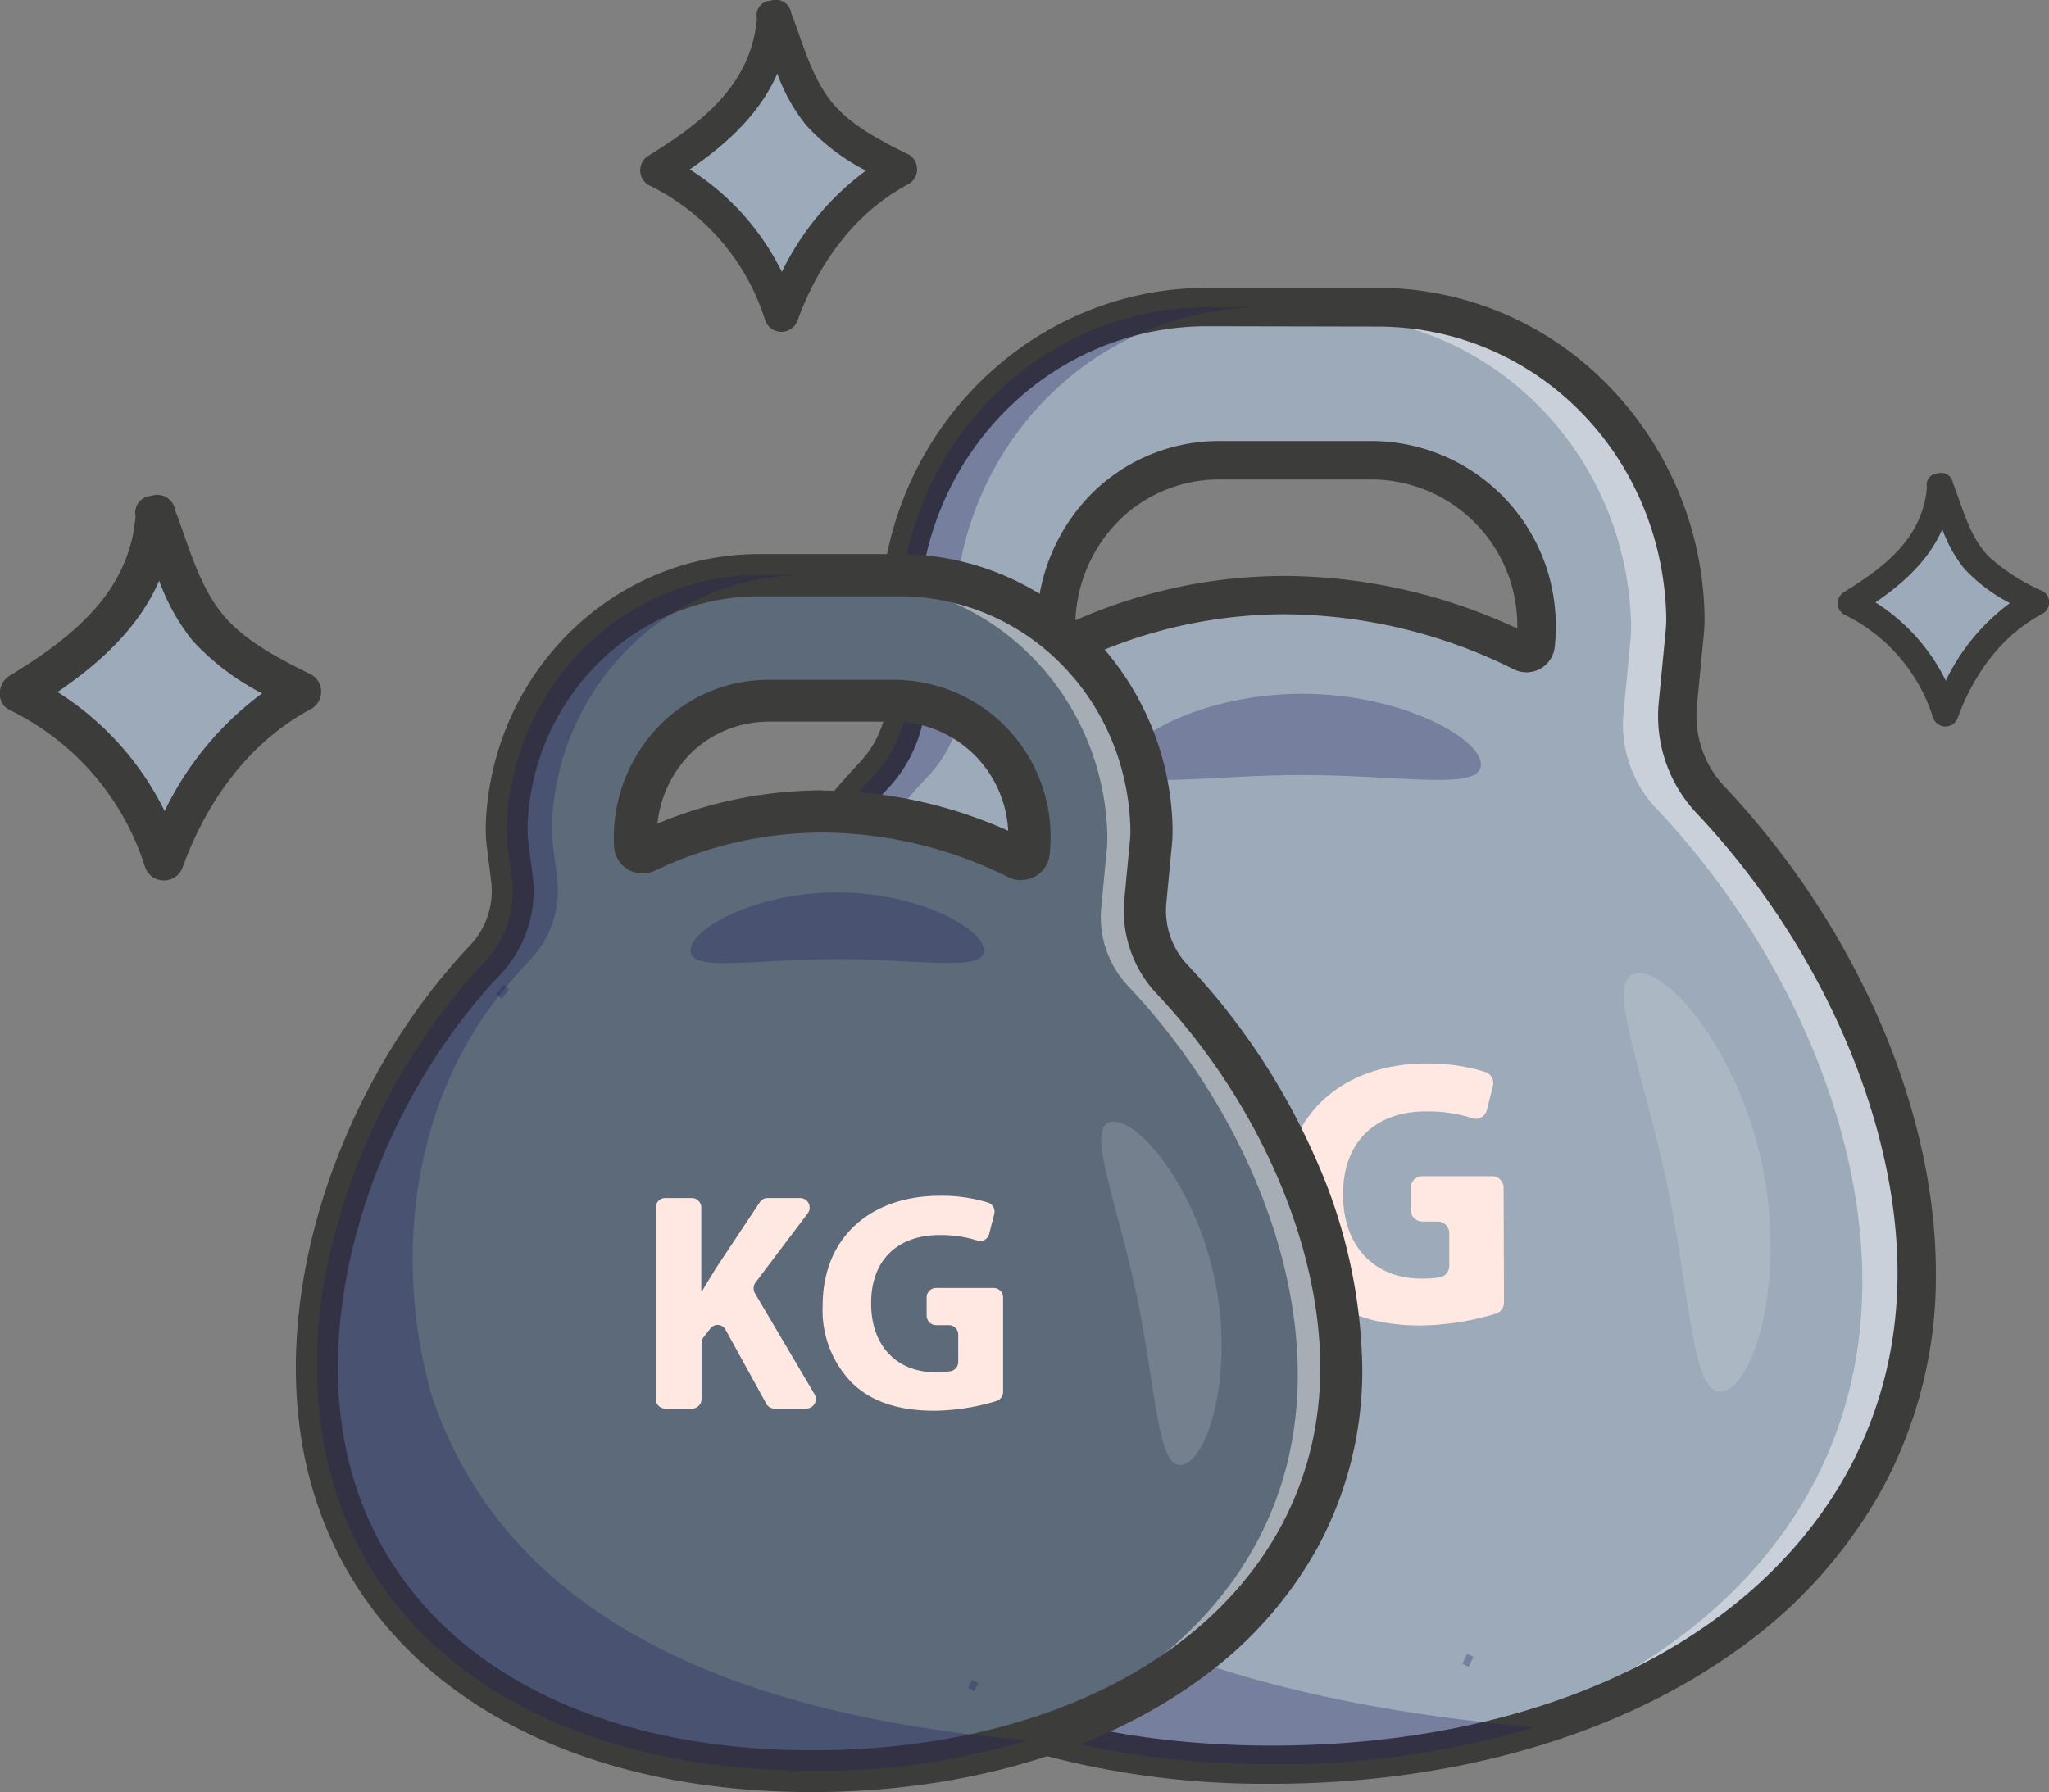 <?xml version="1.0" encoding="UTF-8"?> <svg xmlns="http://www.w3.org/2000/svg" viewBox="0 0 302.32 264.48"><rect x="0" y="0" width="302.32" height="264.48" fill="#808080" stroke="none"/> <defs> <style>.cls-1{fill:#9caab9;}.cls-2{opacity:0.15;}.cls-3{fill:#fff;}.cls-4{opacity:0.45;}.cls-5{fill:#3c3c3b;}.cls-6{fill:#1a1a5a;}.cls-7{fill:#ffe8e1;}.cls-8{opacity:0.3;}.cls-9{fill:#262f6a;}.cls-10{fill:#5c6a79;}</style> </defs> <g id="Слой_2" data-name="Слой 2"> <g id="Слой_1-2" data-name="Слой 1"> <path class="cls-1" d="M252.37,118a18.07,18.07,0,0,1-4.81-14.1l1-10.35a22.78,22.78,0,0,0,.11-3c-.76-25.14-20.81-45.27-45.42-45.27H178.11c-24.25,0-44.06,19.54-45.37,44.17a26,26,0,0,0,.18,4.58l.73,5.75a18.1,18.1,0,0,1-4.78,14.67,113.61,113.61,0,0,0-21.23,32.33c-5.87,13.42-9.08,27.65-9.08,41,0,45.37,36.86,72.57,89,72.57a133.34,133.34,0,0,0,38.81-5.53c33.1-10.11,56.41-33.66,56.41-67C282.8,164.16,271,137.79,252.37,118Zm-25.8-22.89a1.36,1.36,0,0,1-1.35,1.25,1.28,1.28,0,0,1-.59-.14,79.64,79.64,0,0,0-35.11-8.42A74,74,0,0,0,157.73,95a1.35,1.35,0,0,1-1.9-1.2,25.22,25.22,0,0,1,7.6-19.38,23.81,23.81,0,0,1,16.38-6.56h22.76a24.36,24.36,0,0,1,23.36,18.3A25.32,25.32,0,0,1,226.57,95.13Z"></path> <g class="cls-2"> <path class="cls-3" d="M254.22,205.34c-4.58,1-4.68-13.43-8.24-30.46s-9.25-30.26-4.67-31.22,15.12,11.25,18.69,28.28S258.81,204.38,254.22,205.34Z"></path> </g> <g class="cls-4"> <path class="cls-3" d="M252.37,118a18.07,18.07,0,0,1-4.81-14.1l1-10.35a22.78,22.78,0,0,0,.11-3c-.76-25.14-20.81-45.27-45.42-45.27H178.11a44.56,44.56,0,0,0-11,1.38c1-.07,2-.1,3-.1h25.12c24.61,0,44.66,20.13,45.42,45.27a22.78,22.78,0,0,1-.11,3l-1,10.35a18.08,18.08,0,0,0,4.81,14.1c18.67,19.77,30.43,46.13,30.43,69.84,0,37.44-29.33,62.51-68.9,70.13,43.55-5.63,76.89-31.49,76.89-71.41C282.8,164.16,271,137.79,252.37,118Z"></path> </g> <path class="cls-5" d="M187.58,263.26a127.19,127.19,0,0,1-36.73-5.08,87,87,0,0,1-29.1-14.8c-17-13.5-26-32.69-26-55.52,0-26.17,11.91-55,31.08-75.32a15.15,15.15,0,0,0,4-12.37l-.72-5.75a28.26,28.26,0,0,1-.2-5.08c1.39-26.28,22.57-46.86,48.2-46.86h25.12a47.37,47.37,0,0,1,33.66,14,50,50,0,0,1,14.6,34,24.93,24.93,0,0,1-.12,3.34l-1,10.36a15.2,15.2,0,0,0,4.06,11.88,121.67,121.67,0,0,1,22.75,34.25c5.53,12.61,8.45,25.59,8.45,37.54a65.81,65.81,0,0,1-7.89,31.83,71.46,71.46,0,0,1-21.34,23.77C238.71,256.23,214.26,263.26,187.58,263.26ZM178.11,48.15c-22.62,0-41.3,18.23-42.54,41.49a23.52,23.52,0,0,0,.16,4.07l.73,5.75a20.81,20.81,0,0,1-5.53,17c-18.21,19.28-29.53,46.65-29.53,71.43,0,42.36,33.83,69.73,86.18,69.73,54.4,0,92.39-28.67,92.39-69.73,0-22.51-11.37-48.52-29.66-67.89a20.91,20.91,0,0,1-5.57-16.32l1-10.35a19,19,0,0,0,.1-2.6v0c-.72-23.85-19.43-42.53-42.59-42.53Zm47.11,51.07a4.17,4.17,0,0,1-1.83-.43,76.7,76.7,0,0,0-33.87-8.14,71.06,71.06,0,0,0-30.58,7,4.14,4.14,0,0,1-3.91-.2A4.25,4.25,0,0,1,153,94a28,28,0,0,1,8.49-21.56,26.63,26.63,0,0,1,18.33-7.35h22.76a27.25,27.25,0,0,1,26.1,20.41,28,28,0,0,1,.72,9.93h0A4.19,4.19,0,0,1,225.22,99.22Zm-1.47-4.37h0ZM189.52,85a81.78,81.78,0,0,1,34.35,7.76,21.58,21.58,0,0,0-21.3-22H179.81a21,21,0,0,0-14.43,5.79,22.08,22.08,0,0,0-6.71,15A76.46,76.46,0,0,1,189.52,85Zm-33,7.5h0Z"></path> <path class="cls-6" d="M161.13,157.36H166a1.7,1.7,0,0,1,1.67,1.72v15h.17c.82-1.46,1.69-2.81,2.51-4.16l7.85-11.83a1.66,1.66,0,0,1,1.38-.75h5.91a1.72,1.72,0,0,1,1.32,2.78l-9.37,12.41a1.77,1.77,0,0,0-.11,1.95l10.69,18.11a1.72,1.72,0,0,1-1.43,2.62h-5.77a1.66,1.66,0,0,1-1.45-.88l-7.33-13.29a1.65,1.65,0,0,0-2.75-.24l-1.24,1.57a1.78,1.78,0,0,0-.38,1.09v10a1.7,1.7,0,0,1-1.67,1.72h-4.9a1.7,1.7,0,0,1-1.67-1.72V159.08A1.7,1.7,0,0,1,161.13,157.36Z"></path> <path class="cls-7" d="M221.91,192.22a1.73,1.73,0,0,1-1.2,1.66,40.34,40.34,0,0,1-11.08,1.74c-6.72,0-11.57-1.74-15-5.11s-5.24-8.21-5.19-13.77c.06-12.58,9-19.78,21-19.78a28.4,28.4,0,0,1,8.72,1.25,1.73,1.73,0,0,1,1.11,2.08l-.9,3.54a1.65,1.65,0,0,1-2.12,1.2,21.45,21.45,0,0,0-6.92-1c-6.93,0-12.17,4.05-12.17,12.25,0,7.81,4.75,12.42,11.57,12.42a18.12,18.12,0,0,0,2.65-.17,1.72,1.72,0,0,0,1.45-1.71V182a1.7,1.7,0,0,0-1.68-1.72h-2.33a1.71,1.71,0,0,1-1.67-1.73v-3.24a1.7,1.7,0,0,1,1.67-1.72h10.36a1.7,1.7,0,0,1,1.67,1.72Z"></path> <g class="cls-8"> <path class="cls-6" d="M226.39,254.9a131.66,131.66,0,0,1-34.72,5.47l-.81,0-1,0-2.31,0c-52.16,0-89-27.2-89-72.57,0-.81,0-1.62,0-2.44,0-.28,0-.56,0-.84,0-.54,0-1.08.07-1.62l.06-1c0-.49.07-1,.11-1.45s.07-.74.11-1.11.08-.92.13-1.38.1-.77.14-1.16.11-.89.18-1.33.11-.8.17-1.2.13-.86.21-1.3.13-.82.21-1.22.15-.86.23-1.28l.24-1.25c.09-.42.17-.84.27-1.26l.27-1.25.3-1.27c.1-.41.21-.83.31-1.25L102,163c.11-.42.22-.83.34-1.25s.24-.85.37-1.28l.36-1.22c.13-.44.27-.87.41-1.3l.38-1.19c.16-.46.32-.92.47-1.37s.25-.74.39-1.11.37-1,.56-1.53c.12-.31.23-.63.35-.94.27-.71.55-1.41.83-2.11,0-.11.09-.23.14-.34.34-.84.7-1.67,1.06-2.5h0a113.82,113.82,0,0,1,21.23-32.33,18.1,18.1,0,0,0,4.78-14.67l-.73-5.75a26,26,0,0,1-.18-4.58c1.31-24.63,21.12-44.17,45.37-44.17h8.15c-24.25,0-44.06,19.54-45.37,44.17a26,26,0,0,0,.18,4.58l.73,5.75A18.12,18.12,0,0,1,137,114.49c-1.5,1.58-2.95,3.22-4.35,4.9,0,0,0,0,0,0l0,0-.13.14-1.25,1.54-.46.59c-15.09,19.38-18.57,46.92-11.58,71.24C131.53,229.71,168,249.88,226.39,254.9Z"></path> </g> <g class="cls-8"> <path class="cls-9" d="M216.23,245.78c.37-.84.64-1.36.69-1.47Z"></path> <path class="cls-6" d="M216.7,246l-.94-.43c.34-.79.61-1.31.71-1.5l.92.46Z"></path> </g> <g class="cls-8"> <path class="cls-9" d="M132.22,120l-1,1.17.82-1Z"></path> <path class="cls-6" d="M131.66,121.45l-.81-.65.83-1,.14-.16.8.66Z"></path> </g> <g class="cls-8"> <path class="cls-9" d="M132.64,119.44l-.42.51.29-.37Z"></path> <path class="cls-6" d="M132.62,120.28l-.8-.66.12-.15.18-.22a1.5,1.5,0,0,1,.11-.13l0,0,.79.66Z"></path> </g> <g class="cls-8"> <path class="cls-6" d="M218.51,112.85c0,3.92-11.81,1.53-26.38,1.53s-26.38,2.39-26.38-1.53,11.81-10.46,26.38-10.46S218.51,108.92,218.51,112.85Z"></path> </g> <path class="cls-10" d="M173,144.52A14.82,14.82,0,0,1,169,133l.81-8.49a20.07,20.07,0,0,0,.09-2.45c-.63-20.63-17.08-37.15-37.27-37.15H112c-19.9,0-36.16,16-37.23,36.25a21.36,21.36,0,0,0,.14,3.75l.6,4.72a14.83,14.83,0,0,1-3.92,12A93.3,93.3,0,0,0,54.2,168.16a85.36,85.36,0,0,0-7.45,33.68c0,37.22,30.25,59.54,73.05,59.54a109.33,109.33,0,0,0,31.84-4.54c27.16-8.29,46.29-27.62,46.29-55C197.93,182.38,188.28,160.75,173,144.52Zm-21.17-18.78a1.13,1.13,0,0,1-1.11,1,1.05,1.05,0,0,1-.48-.11,65.42,65.42,0,0,0-28.81-6.92,60.77,60.77,0,0,0-26.09,5.93,1.1,1.1,0,0,1-1.56-1,20.7,20.7,0,0,1,6.24-15.9,19.53,19.53,0,0,1,13.44-5.39H132.1a20,20,0,0,1,19.16,15A20.5,20.5,0,0,1,151.79,125.74Z"></path> <g class="cls-2"> <path class="cls-3" d="M174.48,216.18c-3.76.79-3.84-11-6.77-25s-7.59-24.82-3.82-25.61,12.4,9.23,15.33,23.2S178.24,215.39,174.48,216.18Z"></path> </g> <g class="cls-4"> <path class="cls-3" d="M173,144.52A14.82,14.82,0,0,1,169,133l.81-8.49a20.07,20.07,0,0,0,.09-2.45c-.63-20.63-17.08-37.15-37.27-37.15H112A36.1,36.1,0,0,0,103,86c.83-.06,1.66-.09,2.5-.09h20.61c20.19,0,36.64,16.52,37.27,37.15a20,20,0,0,1-.09,2.45l-.81,8.49a14.82,14.82,0,0,0,4,11.56c15.32,16.23,25,37.86,25,57.32,0,30.72-24.07,51.29-56.54,57.54,35.74-4.62,63.1-25.84,63.1-58.59C197.93,182.38,188.28,160.75,173,144.52Z"></path> </g> <path class="cls-5" d="M119.8,264.48c-22,0-40.89-5.7-54.5-16.48-14.16-11.23-21.65-27.19-21.65-46.16,0-21.67,9.86-45.56,25.72-62.34A11.65,11.65,0,0,0,72.46,130l-.59-4.72A23.3,23.3,0,0,1,71.7,121C72.87,99,90.58,81.77,112,81.77h20.61A39.64,39.64,0,0,1,160.8,93.51,41.79,41.79,0,0,1,173,121.91a22.2,22.2,0,0,1-.1,2.84l-.81,8.5a11.71,11.71,0,0,0,3.12,9.15h0A100.44,100.44,0,0,1,194,170.72a78.69,78.69,0,0,1,7,31.12,54.87,54.87,0,0,1-6.56,26.48,59.37,59.37,0,0,1-17.74,19.76C162.07,258.66,141.85,264.48,119.8,264.48ZM112,88c-18.15,0-33.15,14.63-34.14,33.31a18.39,18.39,0,0,0,.13,3.2l.6,4.72a17.92,17.92,0,0,1-4.74,14.56c-14.82,15.68-24,37.93-24,58.08,0,34.28,27.46,56.44,69.95,56.44,44.18,0,75-23.21,75-56.44,0-18.28-9.24-39.43-24.12-55.19a17.87,17.87,0,0,1-4.78-14l.8-8.5a15.16,15.16,0,0,0,.08-2v0C166.23,103,151.22,88,132.64,88Zm38.65,41.9a4.08,4.08,0,0,1-1.84-.43,62.13,62.13,0,0,0-27.45-6.6,57.54,57.54,0,0,0-24.76,5.64,4.21,4.21,0,0,1-6-3.65,23.73,23.73,0,0,1,7.21-18.29,22.59,22.59,0,0,1,15.57-6.24H132.1a23.13,23.13,0,0,1,22.16,17.31,23.71,23.71,0,0,1,.61,8.43h0A4.2,4.2,0,0,1,150.68,129.87Zm-56.7-7h0Zm27.41-6.23a67.58,67.58,0,0,1,27.39,5.94,16.59,16.59,0,0,0-.51-3.37A16.93,16.93,0,0,0,132.1,106.5H113.42A16.43,16.43,0,0,0,102.11,111,17.24,17.24,0,0,0,97,121.55,63.41,63.41,0,0,1,121.39,116.64Z"></path> <path class="cls-7" d="M98.09,176.81h4a1.4,1.4,0,0,1,1.38,1.41v12.32h.13c.67-1.19,1.39-2.3,2.06-3.41l6.45-9.71a1.36,1.36,0,0,1,1.13-.61h4.85a1.41,1.41,0,0,1,1.08,2.27l-7.69,10.19a1.46,1.46,0,0,0-.09,1.6l8.77,14.86a1.41,1.41,0,0,1-1.17,2.15h-4.74a1.35,1.35,0,0,1-1.19-.72l-6-10.9a1.34,1.34,0,0,0-2.25-.2l-1,1.29a1.41,1.41,0,0,0-.3.89v8.23a1.4,1.4,0,0,1-1.38,1.41h-4a1.39,1.39,0,0,1-1.37-1.41V178.22A1.39,1.39,0,0,1,98.09,176.81Z"></path> <path class="cls-7" d="M148,205.41a1.41,1.41,0,0,1-1,1.36,32.8,32.8,0,0,1-9.09,1.43c-5.51,0-9.5-1.43-12.28-4.19a15.3,15.3,0,0,1-4.25-11.3c0-10.33,7.34-16.23,17.24-16.23a23,23,0,0,1,7.16,1,1.41,1.41,0,0,1,.91,1.7l-.74,2.91a1.36,1.36,0,0,1-1.74,1,17.48,17.48,0,0,0-5.68-.81c-5.68,0-10,3.32-10,10.05,0,6.41,3.89,10.19,9.49,10.19a15,15,0,0,0,2.18-.14,1.4,1.4,0,0,0,1.18-1.4v-4a1.39,1.39,0,0,0-1.37-1.41H138.1a1.4,1.4,0,0,1-1.38-1.41V191.5a1.4,1.4,0,0,1,1.38-1.42h8.49A1.4,1.4,0,0,1,148,191.5Z"></path> <g class="cls-8"> <path class="cls-6" d="M151.64,256.84a107.84,107.84,0,0,1-28.49,4.49l-.66,0h-.8l-1.89,0c-42.8,0-73-22.32-73-59.54q0-1,0-2l0-.69c0-.44,0-.89.06-1.33l.06-.83c0-.4,0-.8.08-1.2l.09-.91c0-.37.07-.75.11-1.13l.12-1c0-.36.09-.73.14-1.09s.09-.65.14-1,.11-.71.17-1.07.11-.67.17-1,.13-.7.19-1,.14-.68.2-1,.14-.69.22-1,.15-.69.23-1l.24-1c.08-.34.17-.68.26-1s.17-.7.27-1l.27-1c.1-.35.2-.7.31-1s.19-.67.3-1,.22-.71.33-1.07.21-.65.32-1,.25-.75.38-1.13.21-.6.32-.91.3-.83.46-1.25c.09-.26.19-.52.28-.77.22-.58.46-1.16.69-1.73,0-.1.07-.19.11-.28.28-.69.57-1.37.87-2.05h0a93.3,93.3,0,0,1,17.42-26.53,14.83,14.83,0,0,0,3.92-12l-.6-4.72a21.36,21.36,0,0,1-.14-3.75C75.87,100.91,92.13,84.87,112,84.87h6.69c-19.9,0-36.16,16-37.23,36.25a21.36,21.36,0,0,0,.14,3.75l.6,4.72a14.83,14.83,0,0,1-3.92,12c-1.22,1.3-2.42,2.64-3.56,4l0,0,0,0s-.06.06-.1.12l-1,1.26-.38.49C60.82,163.46,58,186.05,63.71,206,73.8,236.18,103.69,252.73,151.64,256.84Z"></path> </g> <g class="cls-8"> <path class="cls-9" d="M143.3,249.36c.31-.69.53-1.11.57-1.2Z"></path> <path class="cls-6" d="M143.77,249.58l-.94-.43c.29-.65.51-1.08.59-1.23l.92.46Z"></path> </g> <g class="cls-8"> <path class="cls-9" d="M74.37,146.11l-.79,1c.22-.28.45-.55.68-.83Z"></path> <path class="cls-6" d="M74,147.4l-.8-.65.68-.84.11-.13.8.66Z"></path> </g> <g class="cls-8"> <path class="cls-9" d="M74.71,145.69l-.34.42.24-.3C74.65,145.75,74.69,145.72,74.71,145.69Z"></path> <path class="cls-6" d="M74.77,146.44l-.8-.66.09-.12.15-.18.1-.11v0l.79.67Z"></path> </g> <g class="cls-8"> <path class="cls-6" d="M145.17,140.28c0,3.22-9.69,1.26-21.64,1.26s-21.64,2-21.64-1.26,9.69-8.58,21.64-8.58S145.17,137.06,145.17,140.28Z"></path> </g> <path class="cls-1" d="M23,75.86c.15,5.68-3.81,12.83-7.43,17.21s-7.89,6.16-12.67,9.21A39.71,39.71,0,0,1,24.2,127.14c3.18-9.63,11.16-20.8,20.37-25C39.74,99.89,31.7,94.9,29.35,91,26.56,86.26,25.11,80.89,23,75.86"></path> <path class="cls-5" d="M46,99.59c-4.08-2-8.7-4.36-11.95-7.6-4.45-4.44-6-10.93-8.2-16.67a2.68,2.68,0,0,0-3.56-2.13,2.48,2.48,0,0,0-2.28,3c-1,11.49-9.59,18-18.63,23.57-1.77,1.08-2,4,0,5a38.71,38.71,0,0,1,20,23.12,2.94,2.94,0,0,0,5.61,0c3.54-9.67,9.79-18.43,19-23.3A2.93,2.93,0,0,0,46,99.59ZM24.29,119.7a43.5,43.5,0,0,0-15.8-17.57c6.46-4.42,12-9.57,15-16.43a30.77,30.77,0,0,0,4.91,8.83,36.82,36.82,0,0,0,10.27,7.8A47,47,0,0,0,24.29,119.7Z"></path> <path class="cls-1" d="M286.25,71.65c.09,3.73-2.51,8.43-4.89,11.3S276.18,87,273,89a26.09,26.09,0,0,1,14,16.33c2.09-6.33,7.33-13.67,13.38-16.45-3.17-1.46-8.45-4.74-10-7.33-1.83-3.08-2.78-6.61-4.17-9.91"></path> <path class="cls-5" d="M301.39,87.24a29.44,29.44,0,0,1-7.85-5c-2.93-2.92-3.92-7.18-5.39-10.95a1.76,1.76,0,0,0-2.34-1.4,1.63,1.63,0,0,0-1.5,2c-.63,7.55-6.3,11.84-12.24,15.49a1.93,1.93,0,0,0,0,3.3,25.39,25.39,0,0,1,13.13,15.19,1.93,1.93,0,0,0,3.68,0c2.33-6.36,6.44-12.11,12.51-15.31A1.92,1.92,0,0,0,301.39,87.24Zm-14.3,13.21A28.6,28.6,0,0,0,276.71,88.9c4.25-2.9,7.88-6.28,9.87-10.79a20.24,20.24,0,0,0,3.23,5.8A24.18,24.18,0,0,0,296.56,89,31,31,0,0,0,287.09,100.45Z"></path> <path class="cls-1" d="M114.25,2.4c.13,4.88-3.28,11-6.4,14.81s-6.79,5.3-10.91,7.93a34.17,34.17,0,0,1,18.35,21.4C118,38.25,124.9,28.63,132.83,25c-4.16-1.9-11.09-6.2-13.11-9.59-2.4-4-3.64-8.66-5.47-13"></path> <path class="cls-5" d="M134.09,22.82c-3.51-1.72-7.49-3.76-10.28-6.54-3.84-3.83-5.14-9.41-7.07-14.35A2.3,2.3,0,0,0,113.68.1a2.13,2.13,0,0,0-2,2.59c-.83,9.89-8.26,15.51-16,20.29a2.52,2.52,0,0,0,0,4.32,33.27,33.27,0,0,1,17.2,19.9,2.53,2.53,0,0,0,4.83,0c3.05-8.33,8.43-15.86,16.38-20.06A2.52,2.52,0,0,0,134.09,22.82ZM115.36,40.13A37.46,37.46,0,0,0,101.77,25c5.56-3.8,10.32-8.23,12.92-14.14a26.21,26.21,0,0,0,4.24,7.6,31.45,31.45,0,0,0,8.83,6.72A40.55,40.55,0,0,0,115.36,40.13Z"></path> </g> </g> </svg> 